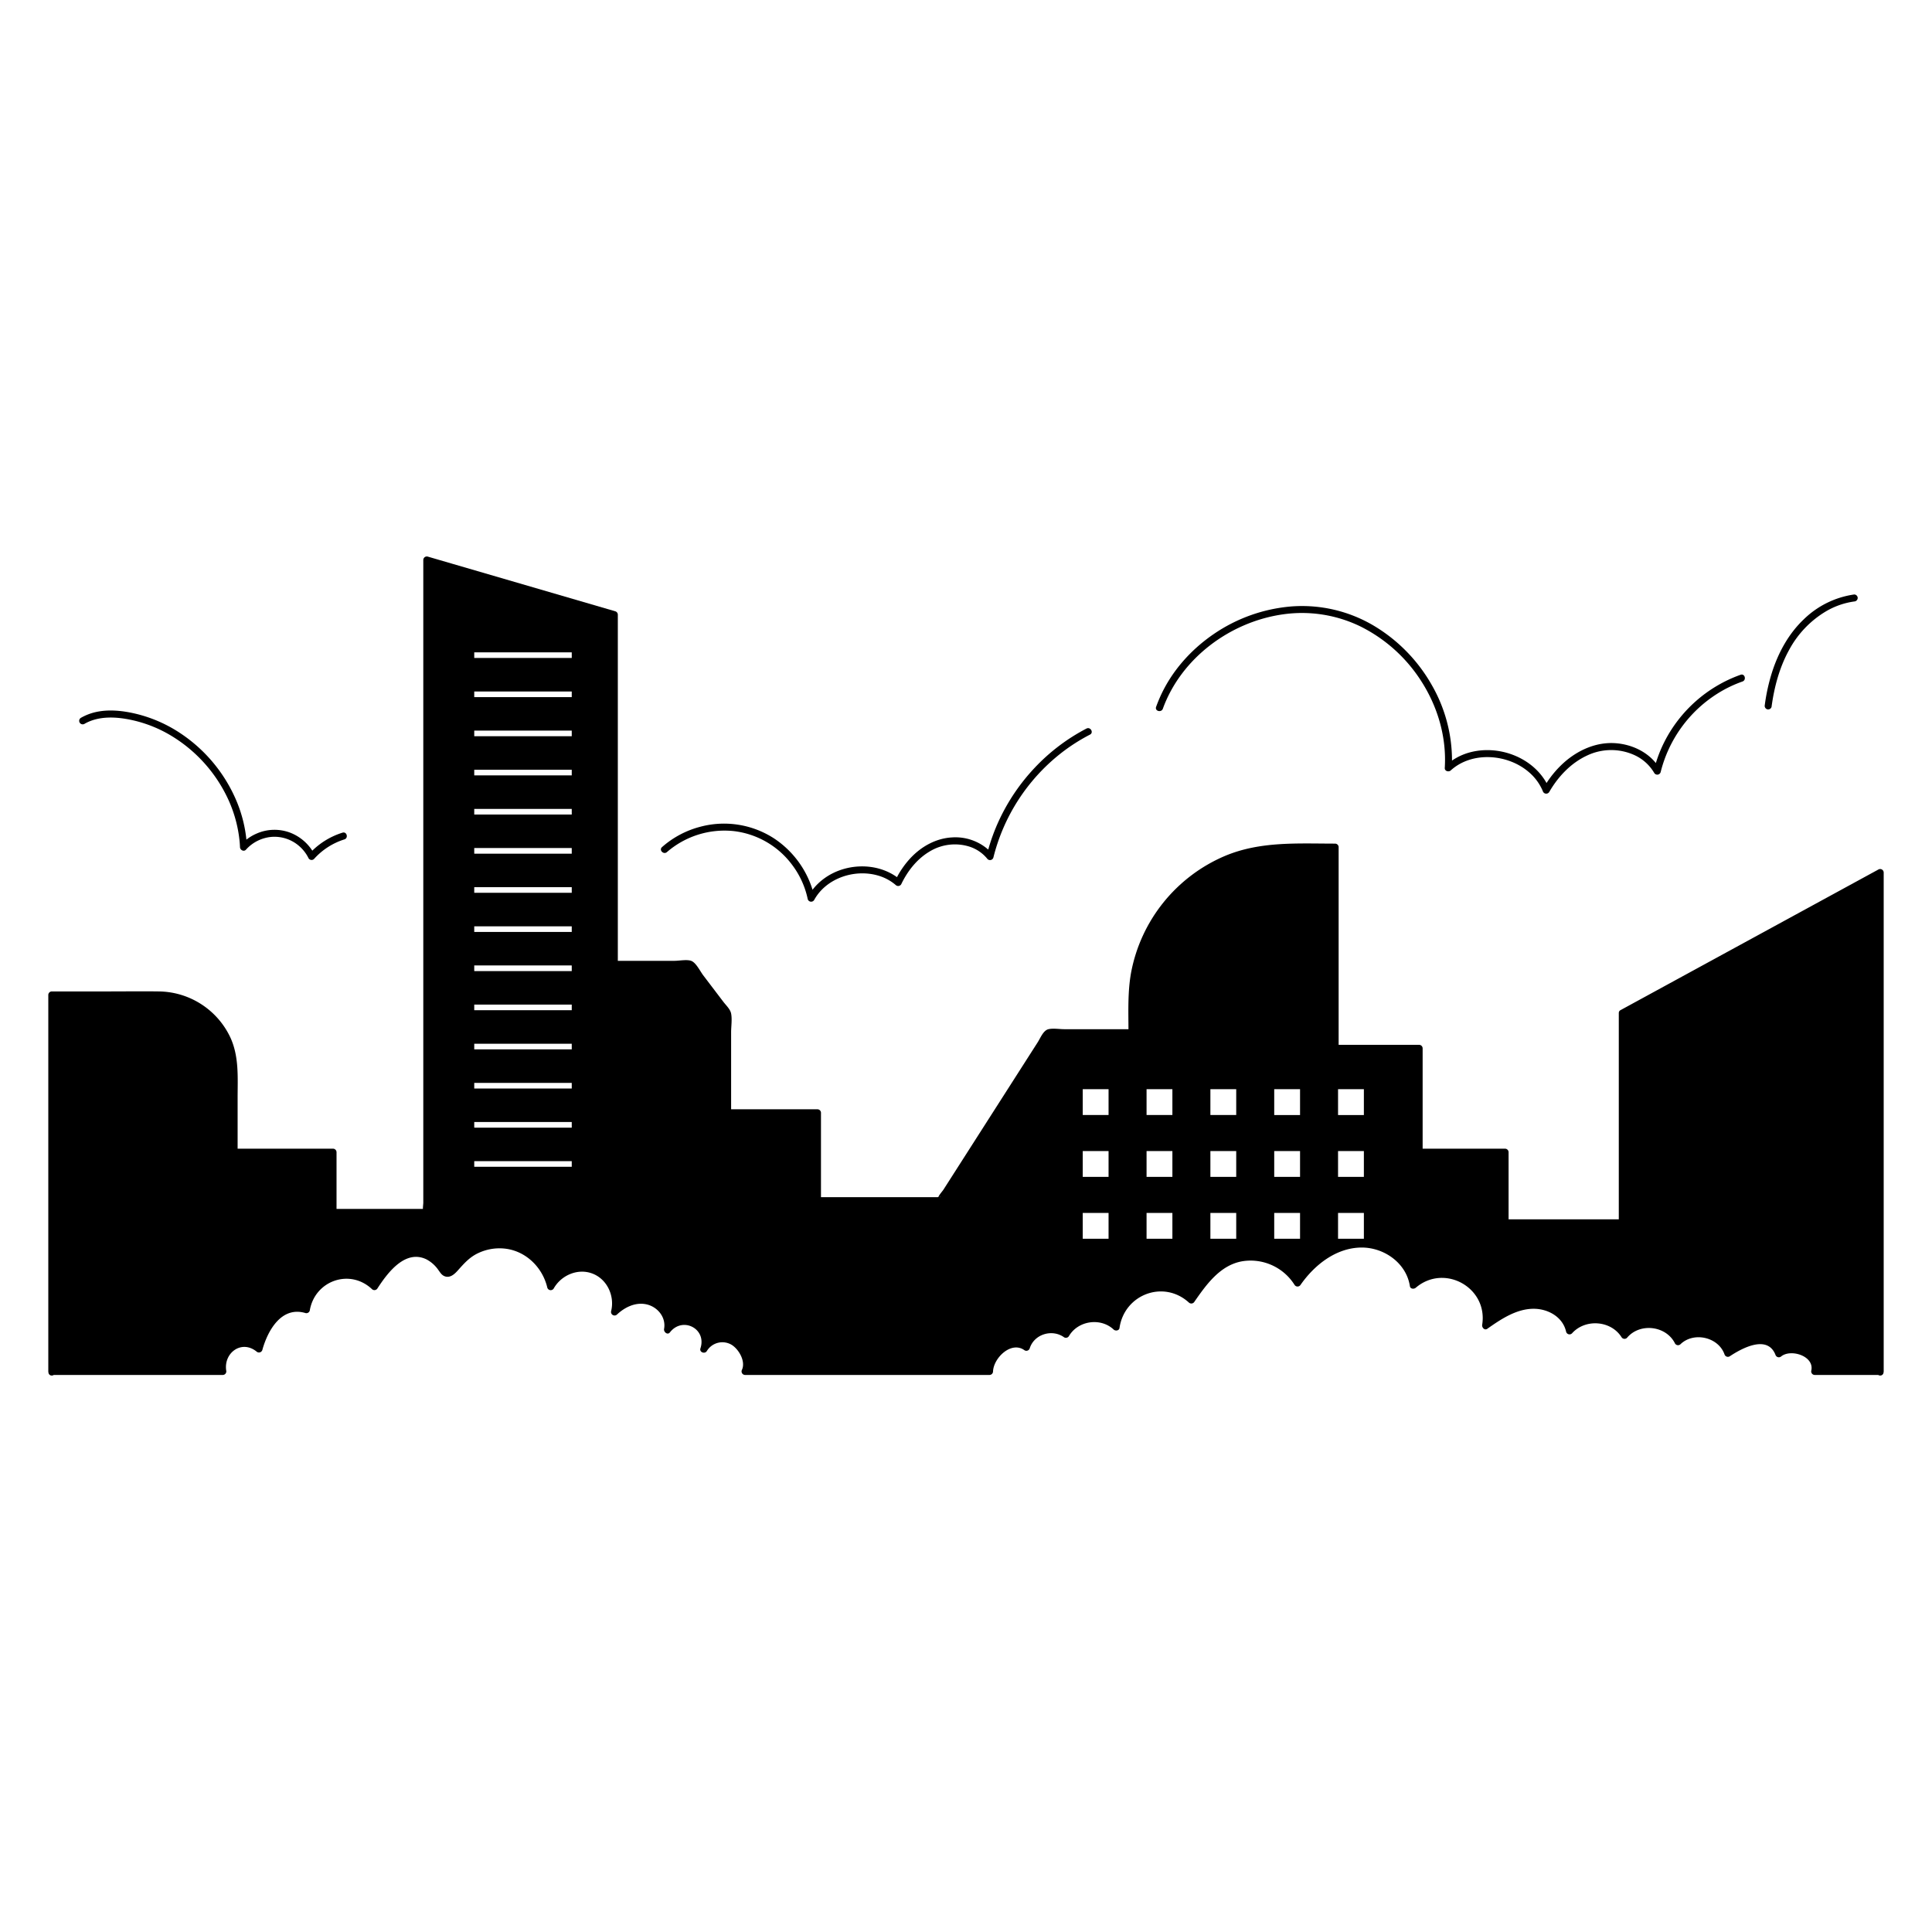 <svg height="1000" viewBox="0 0 1000 1000" width="1000" xmlns="http://www.w3.org/2000/svg"><path d="m43.671 374.698c7.447-4.335 16.715-3.737 24.834-1.944a67.116 67.116 0 0 1 20.71 8.421 75.367 75.367 0 0 1 29.186 33.191 67.85 67.85 0 0 1 5.639 21.359q.121 1.388.182 2.78c.067 1.472 1.991 2.513 3.092 1.281a20.119 20.119 0 0 1 13.441-6.629 19.457 19.457 0 0 1 13.757 4.475 20.017 20.017 0 0 1 5.199 6.593 1.822 1.822 0 0 0 2.845.367 35.15 35.15 0 0 1 15.693-10.114c2.219-.69 1.272-4.189-.964-3.494a38.867 38.867 0 0 0 -15.633 9.318 24.025 24.025 0 0 0 -11.39-9.288 22.973 22.973 0 0 0 -17.42.436 23.281 23.281 0 0 0 -5.301 3.153 70.025 70.025 0 0 0 -4.741-19.083 78.885 78.885 0 0 0 -29.684-36.159 71.869 71.869 0 0 0 -21.362-9.554c-8.532-2.21-18.318-3.282-26.669.177a26.755 26.755 0 0 0 -3.243 1.585 1.813 1.813 0 0 0 1.829 3.129z"/><path d="m345.228 441.016a45.516 45.516 0 0 1 34.562-10.841 44.008 44.008 0 0 1 30.026 17.214 44.676 44.676 0 0 1 8.273 18.025 1.83 1.83 0 0 0 3.311.433c6.202-11.301 20.822-16.158 32.934-12.705a24.47 24.47 0 0 1 9.279 4.929 1.833 1.833 0 0 0 2.845-.367c3.256-6.796 8.091-13.023 14.631-16.924a25.176 25.176 0 0 1 20.564-2.609 19.714 19.714 0 0 1 9.494 6.486 1.823 1.823 0 0 0 3.027-.8 99.121 99.121 0 0 1 34.75-53.814 94.986 94.986 0 0 1 15.246-9.806c2.07-1.073.241-4.201-1.829-3.128a100.287 100.287 0 0 0 -26.633 20.137 102.924 102.924 0 0 0 -18.738 27.658 100.566 100.566 0 0 0 -5.459 14.848 25.855 25.855 0 0 0 -18.778-6.305c-8.329.47-15.874 4.717-21.503 10.739a45.912 45.912 0 0 0 -6.957 9.831c-11.043-7.935-27.197-7.201-38.013.93a29.791 29.791 0 0 0 -5.69 5.582 49.401 49.401 0 0 0 -20.143-26.712 47.594 47.594 0 0 0 -37.877-5.91 48.259 48.259 0 0 0 -19.885 10.547c-1.748 1.55.822 4.105 2.562 2.563z"/><path d="m601.892 366.827c9.495-26.182 34.873-44.962 62.139-48.836a69.214 69.214 0 0 1 40.363 6.37 79.238 79.238 0 0 1 31.047 27.892c8.683 13.385 13.375 29.24 12.37 45.231-.104 1.658 2.005 2.268 3.092 1.281 11.048-10.027 29.488-8.572 40.431.879a26.194 26.194 0 0 1 7.231 9.86 1.839 1.839 0 0 0 3.311.433c4.598-7.964 11.175-14.965 19.599-18.886a29.061 29.061 0 0 1 24.653-.144 22.854 22.854 0 0 1 10.108 9.184 1.831 1.831 0 0 0 3.311-.433 67.27 67.27 0 0 1 29.268-40.562 64.018 64.018 0 0 1 13.079-6.345c2.186-.765 1.245-4.266-.964-3.493a70.945 70.945 0 0 0 -39.539 34.912 68.803 68.803 0 0 0 -4.317 10.784c-4.972-6.094-12.62-9.572-20.474-10.245-10.015-.859-19.617 3.384-27.02 9.925a52.336 52.336 0 0 0 -9.093 10.658c-7.561-13.542-25.098-19.914-39.966-15.787a30.185 30.185 0 0 0 -8.966 4.173 78.211 78.211 0 0 0 -10.222-38.673 83.877 83.877 0 0 0 -30.614-31.352 72.87 72.87 0 0 0 -42.208-9.768 83.247 83.247 0 0 0 -40.385 14.367c-11.875 8.132-21.808 19.314-27.677 32.519q-1.115 2.51-2.052 5.093c-.796 2.197 2.703 3.143 3.494.964z"/><path d="m914.722 367.142a1.824 1.824 0 0 0 2.228-1.265c1.389-10.242 4.09-20.442 9.124-29.526a51.664 51.664 0 0 1 19.319-20.083 39.56 39.56 0 0 1 14.337-4.943 1.871 1.871 0 0 0 1.812-1.812 1.822 1.822 0 0 0 -1.812-1.812 46.831 46.831 0 0 0 -26.113 12.877c-7.629 7.251-12.851 16.647-16.153 26.572a97.928 97.928 0 0 0 -4.008 17.763 1.875 1.875 0 0 0 1.266 2.228z"/><path d="m972.274 450.049q-58.544 31.927-117.089 63.851-8.202 4.473-16.404 8.946a1.583 1.583 0 0 0 -.891 1.498c-.001.023-.006.042-.006.066v106.71h-57.043v-34.75a1.838 1.838 0 0 0 -1.812-1.812h-42.676v-51.948a1.838 1.838 0 0 0 -1.812-1.812h-41.665v-102.33a1.838 1.838 0 0 0 -1.812-1.812c-19.43 0-38.886-1.321-57.215 6.455a82.145 82.145 0 0 0 -48.399 60.289c-1.747 9.659-1.401 19.527-1.355 29.309h-33.203c-2.483 0-5.782-.573-8.218 0-2.667.627-4.159 4.58-5.554 6.761q-6.215 9.718-12.43 19.436-15.56 24.33-31.119 48.66l-5.212 8.148c-.571.893-2.219 2.663-2.684 3.909-.373.017-.714.04-.777.04h-59.961v-43.687a1.838 1.838 0 0 0 -1.812-1.812h-44.699v-39.86c0-3.029.582-6.706 0-9.693-.443-2.272-2.648-4.275-4.025-6.087l-10.452-13.753c-1.488-1.958-3.63-6.403-6.063-7.385-2.233-.902-6.361-.065-8.688-.065h-29.414v-179.172a1.85 1.85 0 0 0 -1.33-1.747q-42.493-12.394-84.986-24.788-6.039-1.762-12.078-3.523a1.829 1.829 0 0 0 -2.293 1.747v332.599c0 .817-.221 2.176-.196 3.292h-44.713v-29.36a1.838 1.838 0 0 0 -1.812-1.812h-49.386v-26.283c0-10.591.804-21.235-3.698-31.156a41.454 41.454 0 0 0 -37.29-23.956c-8.565-.116-17.139 0-25.704 0h-29.487a1.838 1.838 0 0 0 -1.812 1.812v194.89a1.712 1.712 0 0 0 .076.479 1.686 1.686 0 0 0 1.735 1.632 1.733 1.733 0 0 0 1.007-.3h87.517a1.842 1.842 0 0 0 1.747-2.293c-1.363-9.102 7.888-16.072 15.681-9.847a1.837 1.837 0 0 0 3.027-.799c2.74-9.968 9.855-22.829 22.312-19.1a1.822 1.822 0 0 0 2.228-1.265c2.535-15.415 20.662-21.973 32.193-11.126a1.838 1.838 0 0 0 2.845-.367c5.136-7.924 14.279-20.337 25.307-15.062a17.305 17.305 0 0 1 6.299 5.648c.846 1.127 1.518 2.342 2.853 2.977 2.819 1.341 5.232-.731 7.007-2.711 3.358-3.745 6.174-7.043 10.857-9.204a25.759 25.759 0 0 1 14.814-2.088c10.366 1.687 18.428 9.988 20.784 20.051a1.831 1.831 0 0 0 3.311.432c3.904-6.924 12.596-10.66 20.195-7.664 7.577 2.988 11.438 11.664 9.53 19.381a1.826 1.826 0 0 0 3.027 1.763c3.959-3.729 9.368-6.411 14.93-5.341 5.902 1.136 10.576 6.644 9.442 12.806-.287 1.558 1.799 3.344 3.027 1.763 6.505-8.375 19.178-1.932 15.793 8.281-.663 2.002 2.25 3.091 3.311 1.396a9.378 9.378 0 0 1 13.022-3.122c3.666 2.427 7.096 8.419 5.189 12.764a1.837 1.837 0 0 0 1.565 2.726h126.549a1.845 1.845 0 0 0 1.812-1.812c.267-7.005 9.478-15.999 16.346-10.934a1.827 1.827 0 0 0 2.661-1.083c2.337-7.353 11.684-10.086 17.803-5.643a1.83 1.83 0 0 0 2.479-.65c4.683-7.987 16.373-9.74 23.145-3.378.886.833 2.824.63 3.027-.799 2.467-17.307 22.747-25.141 35.901-13.194a1.843 1.843 0 0 0 2.845-.367c6.244-9.014 13.5-19.218 25.143-21.038a26.882 26.882 0 0 1 26.702 12.252 1.837 1.837 0 0 0 3.129 0c7.169-10.283 18.366-19.187 31.447-19.301 11.789-.103 23.351 8.057 25.144 20.014.22 1.468 2.115 1.58 3.027.799 14.778-12.656 37.465-.111 34.386 19.186-.221 1.383 1.227 3.055 2.661 2.046 6.998-4.926 15.004-10.323 23.916-10.352 7.505-.025 15.193 4.23 16.878 11.926a1.823 1.823 0 0 0 3.027.799c6.8-7.642 20.096-6.777 25.626 1.95a1.828 1.828 0 0 0 2.845.366c6.605-7.929 20.284-6.351 24.856 2.925a1.828 1.828 0 0 0 2.845.367c6.799-6.563 19.54-3.752 22.759 5.219a1.833 1.833 0 0 0 2.661 1.083c6.101-4.05 19.476-11.497 23.721-.829a1.846 1.846 0 0 0 3.027.799c5.055-3.962 17.141-.112 15.538 7.354a1.836 1.836 0 0 0 1.747 2.293h32.894a1.735 1.735 0 0 0 1.008.3 1.688 1.688 0 0 0 1.735-1.631 1.735 1.735 0 0 0 .076-.48v-258.251a1.831 1.831 0 0 0 -2.726-1.564zm-279.426 191.13h-.275v-13.368h13.368v13.368zm13.092-64.043h-13.368v-13.368h13.368v13.368zm0 32.022h-13.368v-13.368h13.368v13.368zm-46.405-45.39h13.368v13.368h-13.368v-13.368zm0 32.021h13.368v13.368h-13.368v-13.368zm0 32.297v-.275h13.368v13.368h-13.368zm-19.669 13.093h-13.368v-13.368h13.368v13.368zm0-32.022h-13.368v-13.368h13.368v13.368zm-13.368-45.39h13.368v13.368h-13.368v-13.368zm-19.67 77.411h-13.367v-13.367h13.368v13.368zm0-64.043h-13.367v-13.367h13.368v13.368zm0 32.022h-13.367v-13.368h13.368v13.368zm-33.037 0h-13.368v-13.368h13.368v13.368zm0-32.022h-13.368v-13.367h13.368v13.368zm-13.368 50.951v-.275h13.368v13.368h-13.368zm-268.048-44.415h-46.506c-.132 0-.265-.003-.399-.006v-2.906h50.071c.132 0 .265.003.399.006v2.906zm0-20.259h-46.506c-.132 0-.265-.003-.399-.006v-2.906h50.071c.132 0 .265.003.399.006v2.906zm0-20.258h-46.506c-.132 0-.265-.003-.399-.006v-2.907h50.071c.132 0 .265.003.399.006v2.907zm0-20.259h-46.506c-.132 0-.265-.003-.399-.006v-2.906h50.071c.132 0 .265.003.399.006v2.906zm0-20.259h-46.506c-.132 0-.265-.003-.399-.006v-2.906h50.071c.132 0 .265.003.399.006v2.906zm0-20.258h-46.506c-.132 0-.265-.003-.399-.006v-2.906h50.071c.132 0 .265.003.399.006v2.906zm0-20.259h-46.506c-.132 0-.265-.003-.399-.006v-2.906h50.071c.132 0 .265.003.399.006v2.906zm0-20.258h-46.506c-.132 0-.265-.003-.399-.006v-2.907h50.071c.132 0 .265.003.399.006v2.906zm0-20.259h-46.506c-.132 0-.265-.003-.399-.006v-2.906h50.071c.132 0 .265.003.399.006v2.906zm0-20.258h-46.506c-.132 0-.265-.003-.399-.006v-2.907h50.071c.132 0 .265.003.399.006v2.907zm0-20.259h-46.506c-.132 0-.265-.003-.399-.006v-2.906h50.071c.132 0 .265.003.399.006v2.906zm0-20.258h-46.506c-.132 0-.265-.003-.399-.006v-2.907h50.071c.132 0 .265.003.399.006v2.907zm3.565-20.259h-50.071c-.132 0-.265-.003-.399-.006v-2.906h50.071c.132 0 .265.003.399.006zm-50.47 260.45h50.071c.132 0 .265.003.399.006v2.906h-50.071c-.132 0-.265-.003-.399-.006zm241.281 18.647c-.021-.041-.208-.056-.454-.056.162-.153.323-.195.454.056z"/></svg>